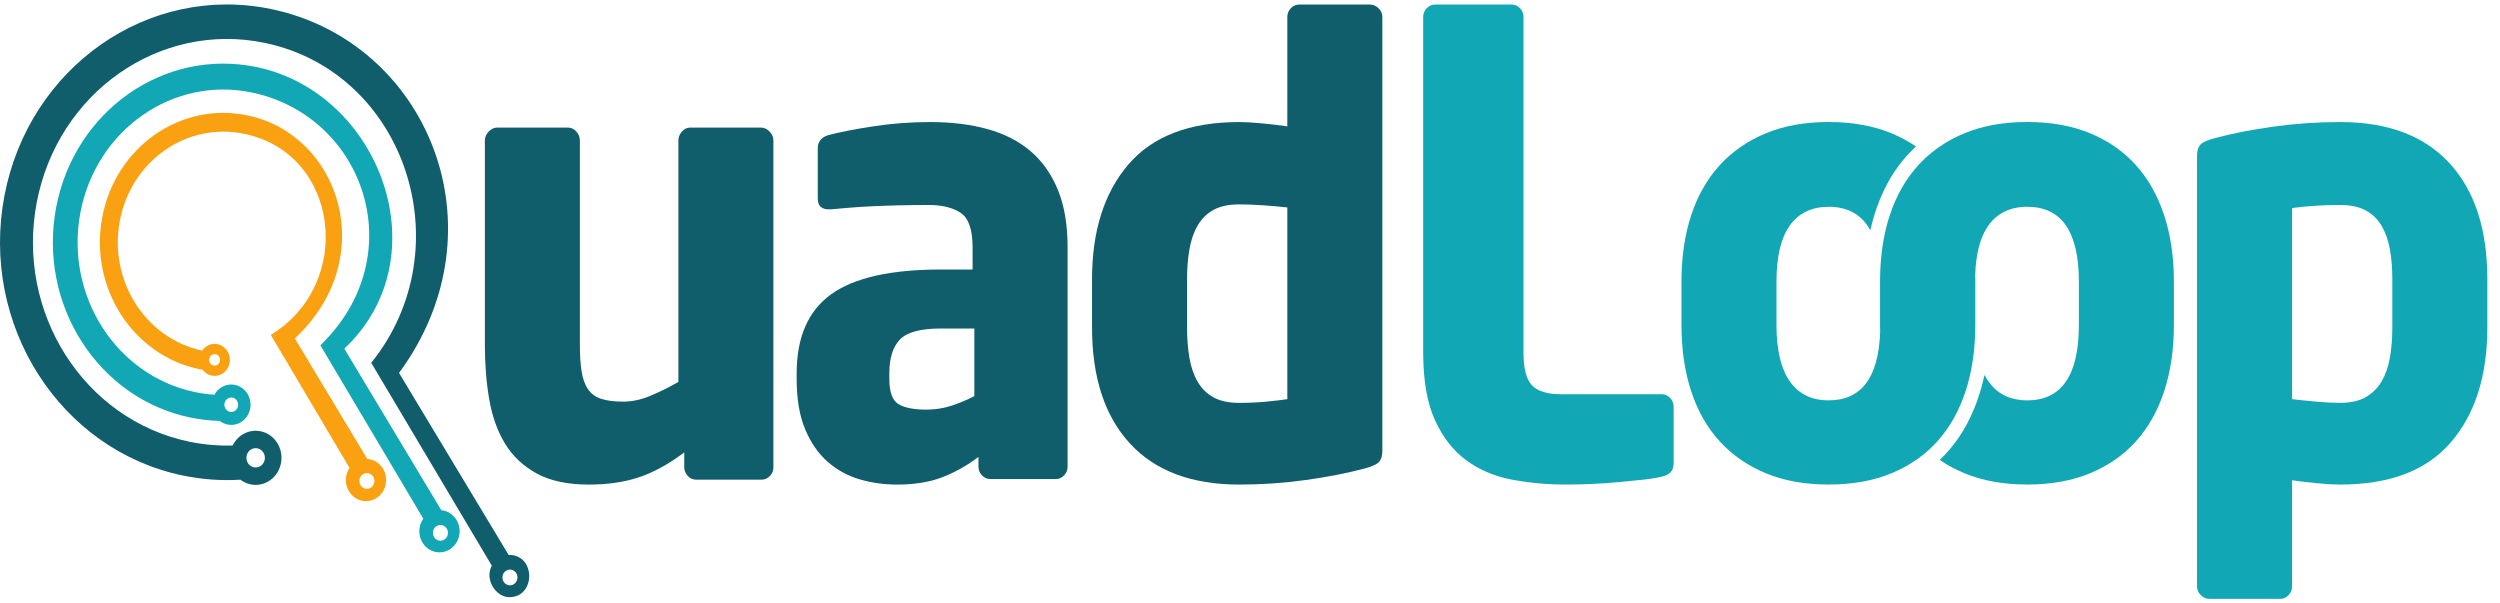 <svg width="170" height="41" viewBox="0 0 170 41" fill="none" xmlns="http://www.w3.org/2000/svg">
<path fill-rule="evenodd" clip-rule="evenodd" d="M17.126 6.29C11.757 5.17 6.538 8.823 5.469 14.448C4.401 20.072 7.887 25.54 13.255 26.66C13.7 26.753 14.144 26.813 14.585 26.841C14.738 26.559 14.987 26.332 15.304 26.219C15.99 25.975 16.735 26.36 16.967 27.079C17.2 27.798 16.833 28.578 16.147 28.822C15.722 28.973 15.274 28.883 14.94 28.621C14.275 28.606 13.602 28.529 12.927 28.388C6.647 27.079 2.569 20.683 3.819 14.104C5.069 7.524 11.174 3.252 17.454 4.562C25.867 6.317 30.02 17.511 23.413 23.708L30.01 34.696C30.708 34.762 31.254 35.377 31.254 36.124C31.254 36.917 30.641 37.559 29.884 37.559C29.128 37.559 28.515 36.917 28.515 36.124C28.515 35.804 28.615 35.508 28.784 35.269L21.786 23.481C28.099 17.366 24.777 7.886 17.125 6.29L17.126 6.29ZM29.95 35.699C30.232 35.699 30.461 35.938 30.461 36.234C30.461 36.529 30.232 36.769 29.95 36.769C29.668 36.769 29.439 36.529 29.439 36.234C29.439 35.938 29.668 35.699 29.95 35.699ZM15.575 27.056C15.82 26.969 16.086 27.106 16.169 27.363C16.252 27.62 16.121 27.898 15.876 27.986C15.631 28.073 15.365 27.935 15.282 27.679C15.199 27.422 15.33 27.143 15.575 27.056Z" fill="#12A7B5"/>
<path fill-rule="evenodd" clip-rule="evenodd" d="M16.591 9.099C12.704 8.288 8.924 10.933 8.15 15.007C7.379 19.065 9.883 23.011 13.746 23.842C13.868 23.662 14.044 23.518 14.259 23.442C14.802 23.249 15.392 23.554 15.576 24.123C15.761 24.693 15.47 25.31 14.926 25.503C14.498 25.655 14.042 25.498 13.777 25.147C13.702 25.134 13.626 25.119 13.552 25.103C9.003 24.154 6.05 19.523 6.955 14.757C7.861 9.992 12.281 6.898 16.83 7.847C23.099 9.155 25.915 17.53 20.05 23.015L24.975 31.21C25.69 31.258 26.256 31.88 26.256 32.642C26.256 33.434 25.642 34.077 24.886 34.077C24.129 34.077 23.516 33.434 23.516 32.642C23.516 32.334 23.608 32.049 23.766 31.815C21.346 27.729 21.149 27.38 18.413 22.77C24.121 19.317 23.113 10.416 16.591 9.099L16.591 9.099ZM24.949 32.17C25.231 32.17 25.46 32.41 25.46 32.705C25.46 33.001 25.231 33.241 24.949 33.241C24.667 33.241 24.438 33.001 24.438 32.705C24.438 32.41 24.667 32.17 24.949 32.17ZM14.473 24.104C14.667 24.035 14.878 24.144 14.944 24.348C15.01 24.551 14.906 24.772 14.712 24.841C14.518 24.91 14.307 24.801 14.241 24.598C14.175 24.395 14.279 24.174 14.473 24.105V24.104Z" fill="#FAA112"/>
<path fill-rule="evenodd" clip-rule="evenodd" d="M18.448 0.618C29.06 2.831 34.376 15.512 27.135 25.36L34.588 37.738L34.634 37.737C36.436 37.737 36.436 40.608 34.634 40.608C33.726 40.608 32.931 39.405 33.443 38.463C33.429 38.442 33.416 38.42 33.402 38.397L25.245 24.672C31.517 16.876 27.596 4.917 18.011 2.918C10.865 1.428 3.918 6.29 2.496 13.777C1.073 21.263 5.713 28.541 12.86 30.032C13.855 30.239 14.846 30.323 15.82 30.294C16.02 29.883 16.369 29.549 16.82 29.389C17.739 29.062 18.736 29.577 19.048 30.54C19.36 31.503 18.868 32.547 17.949 32.875C17.386 33.075 16.795 32.959 16.349 32.619C15.062 32.698 13.745 32.608 12.423 32.333C4.064 30.589 -1.364 22.076 0.3 13.319C1.964 4.561 10.089 -1.126 18.448 0.618ZM34.677 38.733C34.959 38.733 35.188 38.972 35.188 39.268C35.188 39.564 34.959 39.803 34.677 39.803C34.395 39.803 34.166 39.564 34.166 39.268C34.166 38.972 34.395 38.733 34.677 38.733ZM17.183 30.509C17.511 30.392 17.867 30.577 17.979 30.921C18.09 31.265 17.914 31.638 17.586 31.754C17.258 31.87 16.901 31.687 16.79 31.343C16.679 30.999 16.854 30.626 17.183 30.509Z" fill="#105D6B"/>
<path d="M52.592 31.781C52.592 32.004 52.512 32.199 52.352 32.366C52.193 32.533 52.007 32.617 51.794 32.617H47.327C47.115 32.617 46.928 32.533 46.769 32.366C46.609 32.192 46.53 31.997 46.53 31.774V30.765C45.44 31.579 44.403 32.144 43.419 32.464C42.435 32.791 41.305 32.951 40.029 32.951C38.593 32.951 37.417 32.701 36.5 32.199C35.583 31.698 34.865 31.022 34.346 30.173C33.828 29.323 33.469 28.32 33.27 27.165C33.07 26.009 32.971 24.776 32.971 23.467V9.553C32.971 9.331 33.057 9.129 33.23 8.948C33.403 8.767 33.596 8.676 33.808 8.676H38.633C38.846 8.676 39.032 8.767 39.192 8.948C39.351 9.129 39.431 9.331 39.431 9.553V23.432C39.431 24.156 39.471 24.769 39.551 25.27C39.631 25.765 39.777 26.169 39.989 26.475C40.202 26.782 40.501 26.997 40.887 27.123C41.272 27.248 41.771 27.311 42.382 27.311C42.967 27.311 43.565 27.186 44.177 26.935C44.788 26.684 45.439 26.364 46.131 25.974V9.553C46.131 9.331 46.211 9.129 46.37 8.948C46.53 8.767 46.716 8.676 46.928 8.676H51.754C51.967 8.676 52.159 8.767 52.332 8.948C52.505 9.129 52.591 9.331 52.591 9.553V31.782L52.592 31.781Z" fill="#105D6B"/>
<path d="M72.597 31.739C72.597 31.962 72.518 32.157 72.358 32.325C72.198 32.492 72.013 32.575 71.8 32.575H67.333C67.121 32.575 66.934 32.492 66.775 32.325C66.615 32.157 66.535 31.962 66.535 31.739V31.071C65.764 31.656 64.947 32.116 64.083 32.45C63.219 32.784 62.188 32.951 60.992 32.951C60.115 32.951 59.27 32.833 58.46 32.596C57.649 32.359 56.924 31.962 56.286 31.405C55.648 30.848 55.136 30.11 54.751 29.191C54.365 28.272 54.173 27.13 54.173 25.765V25.389C54.173 22.937 54.95 21.148 56.506 20.02C58.061 18.891 60.553 18.327 63.983 18.327H66.136V16.823C66.136 15.625 65.871 14.845 65.339 14.483C64.807 14.121 64.076 13.94 63.146 13.94C62.508 13.94 61.863 13.947 61.211 13.961C60.56 13.975 59.935 13.996 59.337 14.024C58.739 14.051 58.2 14.086 57.722 14.128C57.243 14.17 56.845 14.205 56.526 14.233H56.326C56.114 14.233 55.941 14.177 55.808 14.065C55.675 13.954 55.608 13.759 55.608 13.48V10.096C55.608 9.622 55.861 9.316 56.366 9.177C57.11 8.982 58.114 8.787 59.377 8.592C60.64 8.397 61.936 8.299 63.265 8.299C64.701 8.299 65.997 8.459 67.153 8.78C68.31 9.1 69.287 9.602 70.085 10.284C70.882 10.966 71.5 11.844 71.939 12.916C72.378 13.989 72.597 15.291 72.597 16.823V31.739L72.597 31.739ZM66.256 22.338H63.983C62.601 22.338 61.67 22.589 61.192 23.09C60.713 23.592 60.474 24.358 60.474 25.389V25.765C60.474 26.656 60.68 27.227 61.092 27.478C61.504 27.729 62.136 27.854 62.986 27.854C63.598 27.854 64.176 27.764 64.721 27.582C65.266 27.401 65.778 27.185 66.256 26.935V22.339V22.338Z" fill="#105D6B"/>
<path d="M93.999 30.653C93.999 30.987 93.926 31.238 93.78 31.405C93.633 31.572 93.294 31.726 92.763 31.865C91.619 32.171 90.303 32.429 88.814 32.638C87.326 32.847 85.81 32.951 84.268 32.951C81.025 32.951 78.545 32.018 76.831 30.152C75.116 28.285 74.258 25.653 74.258 22.255V18.996C74.258 15.709 75.083 13.105 76.731 11.183C78.379 9.261 80.892 8.3 84.268 8.3C84.667 8.3 85.165 8.328 85.763 8.384C86.362 8.439 86.953 8.509 87.538 8.592V1.146C87.538 0.923 87.618 0.728 87.778 0.561C87.937 0.394 88.123 0.31 88.336 0.31H93.161C93.374 0.31 93.567 0.394 93.739 0.561C93.912 0.728 93.999 0.923 93.999 1.146V30.654L93.999 30.653ZM87.538 14.107C87.06 14.052 86.515 14.003 85.903 13.961C85.292 13.919 84.747 13.898 84.268 13.898C83.55 13.898 82.966 14.024 82.514 14.275C82.062 14.525 81.703 14.88 81.437 15.34C81.171 15.8 80.985 16.343 80.879 16.97C80.772 17.596 80.719 18.272 80.719 18.996V22.255C80.719 23.007 80.772 23.697 80.879 24.323C80.985 24.95 81.171 25.493 81.437 25.953C81.703 26.412 82.062 26.768 82.514 27.018C82.966 27.269 83.55 27.395 84.268 27.395C84.933 27.395 85.551 27.366 86.123 27.311C86.694 27.255 87.166 27.199 87.538 27.144V14.108L87.538 14.107Z" fill="#105D6B"/>
<path d="M113.805 31.53C113.805 32.004 113.54 32.296 113.008 32.408C112.689 32.492 112.27 32.561 111.752 32.617C111.233 32.672 110.675 32.728 110.077 32.784C109.479 32.84 108.867 32.881 108.242 32.909C107.617 32.937 107.039 32.951 106.507 32.951C105.231 32.951 104.002 32.84 102.819 32.617C101.636 32.394 100.599 31.955 99.708 31.301C98.817 30.646 98.106 29.734 97.574 28.564C97.043 27.394 96.777 25.862 96.777 23.968V1.145C96.777 0.923 96.857 0.727 97.016 0.56C97.176 0.393 97.362 0.31 97.575 0.31H102.799C103.012 0.31 103.198 0.393 103.357 0.56C103.517 0.727 103.597 0.923 103.597 1.145V23.968C103.597 25.054 103.789 25.8 104.175 26.203C104.56 26.607 105.218 26.809 106.149 26.809H113.008C113.221 26.809 113.407 26.893 113.567 27.06C113.726 27.227 113.806 27.422 113.806 27.645V31.531L113.805 31.53Z" fill="#12A7B5"/>
<path d="M169.139 22.255C169.139 25.542 168.315 28.146 166.666 30.068C165.018 31.99 162.506 32.951 159.129 32.951C158.73 32.951 158.232 32.923 157.634 32.867C157.035 32.812 156.444 32.742 155.859 32.658V39.887C155.859 40.11 155.779 40.305 155.62 40.472C155.46 40.639 155.274 40.723 155.061 40.723H150.236C150.023 40.723 149.831 40.639 149.658 40.472C149.485 40.305 149.398 40.11 149.398 39.887V10.598C149.398 10.263 149.472 10.013 149.618 9.845C149.764 9.678 150.103 9.525 150.635 9.386C151.778 9.079 153.094 8.822 154.583 8.613C156.072 8.404 157.587 8.299 159.129 8.299C162.373 8.299 164.852 9.233 166.567 11.099C168.282 12.965 169.139 15.597 169.139 18.995V22.255L169.139 22.255ZM162.678 19.024C162.678 18.272 162.625 17.589 162.519 16.983C162.412 16.371 162.226 15.835 161.96 15.375C161.695 14.922 161.336 14.567 160.884 14.316C160.432 14.066 159.847 13.94 159.129 13.94C158.464 13.94 157.846 13.961 157.274 14.003C156.703 14.045 156.231 14.094 155.859 14.149V27.143C156.337 27.199 156.883 27.255 157.494 27.311C158.105 27.366 158.65 27.394 159.129 27.394C159.847 27.394 160.432 27.262 160.884 26.997C161.336 26.733 161.695 26.37 161.961 25.918C162.226 25.458 162.412 24.915 162.519 24.288C162.625 23.669 162.678 22.993 162.678 22.269V19.024H162.678Z" fill="#12A7B5"/>
<path d="M134.32 22.085C134.32 23.756 134.1 25.261 133.661 26.598C133.223 27.935 132.585 29.07 131.747 30.003C130.91 30.936 129.873 31.66 128.637 32.176C127.4 32.691 125.971 32.949 124.349 32.949C122.728 32.949 121.299 32.691 120.062 32.176C118.826 31.66 117.783 30.936 116.932 30.003C116.081 29.07 115.436 27.935 114.998 26.598C114.559 25.261 114.34 23.757 114.34 22.085V19.161C114.34 17.489 114.559 15.985 114.998 14.648C115.436 13.311 116.081 12.176 116.932 11.243C117.783 10.31 118.826 9.585 120.062 9.07C121.299 8.555 122.727 8.297 124.349 8.297C125.971 8.297 127.4 8.555 128.637 9.07C129.233 9.319 129.782 9.615 130.285 9.961C130.01 10.214 129.749 10.485 129.503 10.774C128.599 11.836 127.914 13.128 127.448 14.65C127.347 14.978 127.258 15.315 127.179 15.661C126.603 14.596 125.66 14.063 124.35 14.063C123.193 14.063 122.309 14.488 121.704 15.337C121.099 16.187 120.8 17.461 120.8 19.16V22.085C120.8 23.784 121.1 25.066 121.704 25.929C122.309 26.793 123.193 27.224 124.35 27.224C126.576 27.224 127.743 25.672 127.851 22.569C127.847 22.409 127.844 22.248 127.844 22.085V19.16C127.844 18.998 127.846 18.838 127.851 18.679L127.852 18.618L127.853 18.61L127.855 18.541V18.541L127.857 18.472L127.857 18.465L127.86 18.403L127.86 18.389L127.863 18.334L127.864 18.313L127.866 18.266L127.867 18.237L127.869 18.198L127.871 18.162L127.873 18.13L127.874 18.125L127.882 17.995L127.885 17.938L127.886 17.928L127.891 17.864L127.891 17.86L127.896 17.794L127.896 17.79L127.902 17.727L127.907 17.663L127.907 17.66L127.909 17.642L127.913 17.594L127.916 17.569L127.919 17.528L127.92 17.521L127.926 17.462L127.93 17.423L127.933 17.397L127.933 17.395L127.939 17.331L127.945 17.278L127.947 17.266L127.953 17.206L127.954 17.201L127.962 17.136L127.962 17.134L127.97 17.071L127.971 17.062L127.978 17.007L127.98 16.991L127.986 16.942L127.989 16.92L127.995 16.878L127.999 16.849L128.004 16.814L128.009 16.778L128.013 16.751L128.02 16.708L128.023 16.687L128.03 16.638L128.032 16.624L128.041 16.568L128.042 16.561L128.053 16.498V16.498L128.063 16.435L128.064 16.429L128.074 16.373L128.077 16.36L128.085 16.311L128.089 16.291L128.097 16.249L128.102 16.222L128.108 16.187L128.115 16.154L128.12 16.125L128.128 16.086L128.132 16.064L128.142 16.018L128.145 16.002L128.158 15.941L128.17 15.883L128.17 15.88L128.184 15.819L128.185 15.815L128.197 15.759L128.199 15.748L128.211 15.698L128.22 15.661L128.23 15.615L128.239 15.578L128.24 15.572L128.251 15.53L128.253 15.519L128.262 15.483L128.268 15.459L128.271 15.447L128.283 15.4L128.296 15.351L128.299 15.341L128.313 15.286L128.314 15.282L128.33 15.223L128.331 15.221L128.346 15.165L128.348 15.156L128.363 15.107L128.367 15.092L128.379 15.048L128.385 15.028L128.396 14.991L128.404 14.964L128.406 14.957L128.42 14.91L128.423 14.9L128.431 14.875L128.443 14.836L128.448 14.818L128.462 14.773L128.466 14.761L128.482 14.71L128.484 14.704L128.503 14.647C128.942 13.31 129.586 12.175 130.437 11.242L130.447 11.231L130.457 11.221L130.476 11.199L130.477 11.198L130.486 11.189L130.496 11.178L130.506 11.168L130.516 11.157L130.517 11.155L130.526 11.146L130.536 11.136L130.546 11.125L130.555 11.115L130.558 11.112L130.565 11.104L130.584 11.085L130.585 11.083L130.595 11.073L130.599 11.069L130.606 11.062L130.616 11.052L130.626 11.042L130.636 11.031L130.64 11.027L130.646 11.021L130.656 11.011L130.666 11.001L130.677 10.99L130.682 10.985L130.687 10.98L130.697 10.97L130.707 10.96L130.717 10.949L130.723 10.943L130.727 10.939L130.738 10.929L130.748 10.919L130.758 10.908L130.765 10.902L130.769 10.898L130.779 10.888L130.8 10.868L130.808 10.861L130.81 10.858L130.821 10.848L130.831 10.838L130.841 10.828L130.85 10.82L130.852 10.818L130.862 10.808L130.873 10.798L130.883 10.789L130.893 10.779L130.894 10.779L130.904 10.769L130.915 10.759L130.925 10.749L130.936 10.739V10.739L130.946 10.729L130.957 10.719L130.967 10.71L130.978 10.7L130.979 10.699L130.989 10.69L131 10.681L131.01 10.671L131.021 10.661L131.023 10.659L131.032 10.651L131.042 10.642L131.053 10.632L131.064 10.623L131.067 10.62L131.075 10.613L131.085 10.604L131.096 10.594C131.81 9.967 132.633 9.459 133.567 9.069C134.803 8.554 136.232 8.296 137.854 8.296C139.476 8.296 140.905 8.554 142.141 9.069C143.378 9.584 144.414 10.309 145.252 11.242C146.09 12.175 146.728 13.31 147.166 14.647C147.605 15.984 147.824 17.488 147.824 19.16V22.084C147.824 23.756 147.605 25.26 147.166 26.597C146.728 27.934 146.09 29.069 145.252 30.002C144.415 30.935 143.378 31.66 142.141 32.175C140.905 32.69 139.476 32.948 137.854 32.948C136.233 32.948 134.803 32.69 133.567 32.175C132.966 31.924 132.411 31.624 131.901 31.275C132.14 31.048 132.368 30.808 132.584 30.554C133.488 29.492 134.173 28.2 134.639 26.678C134.757 26.295 134.859 25.899 134.947 25.492C135.027 25.648 135.114 25.793 135.209 25.928C135.814 26.792 136.698 27.224 137.854 27.224C140.194 27.224 141.364 25.511 141.364 22.084V19.16C141.364 15.761 140.194 14.062 137.854 14.062C136.698 14.062 135.814 14.487 135.209 15.337C134.662 16.105 134.365 17.219 134.313 18.681C134.317 18.839 134.32 18.999 134.32 19.16V22.084V22.085Z" fill="#12A7B5"/>
</svg>
